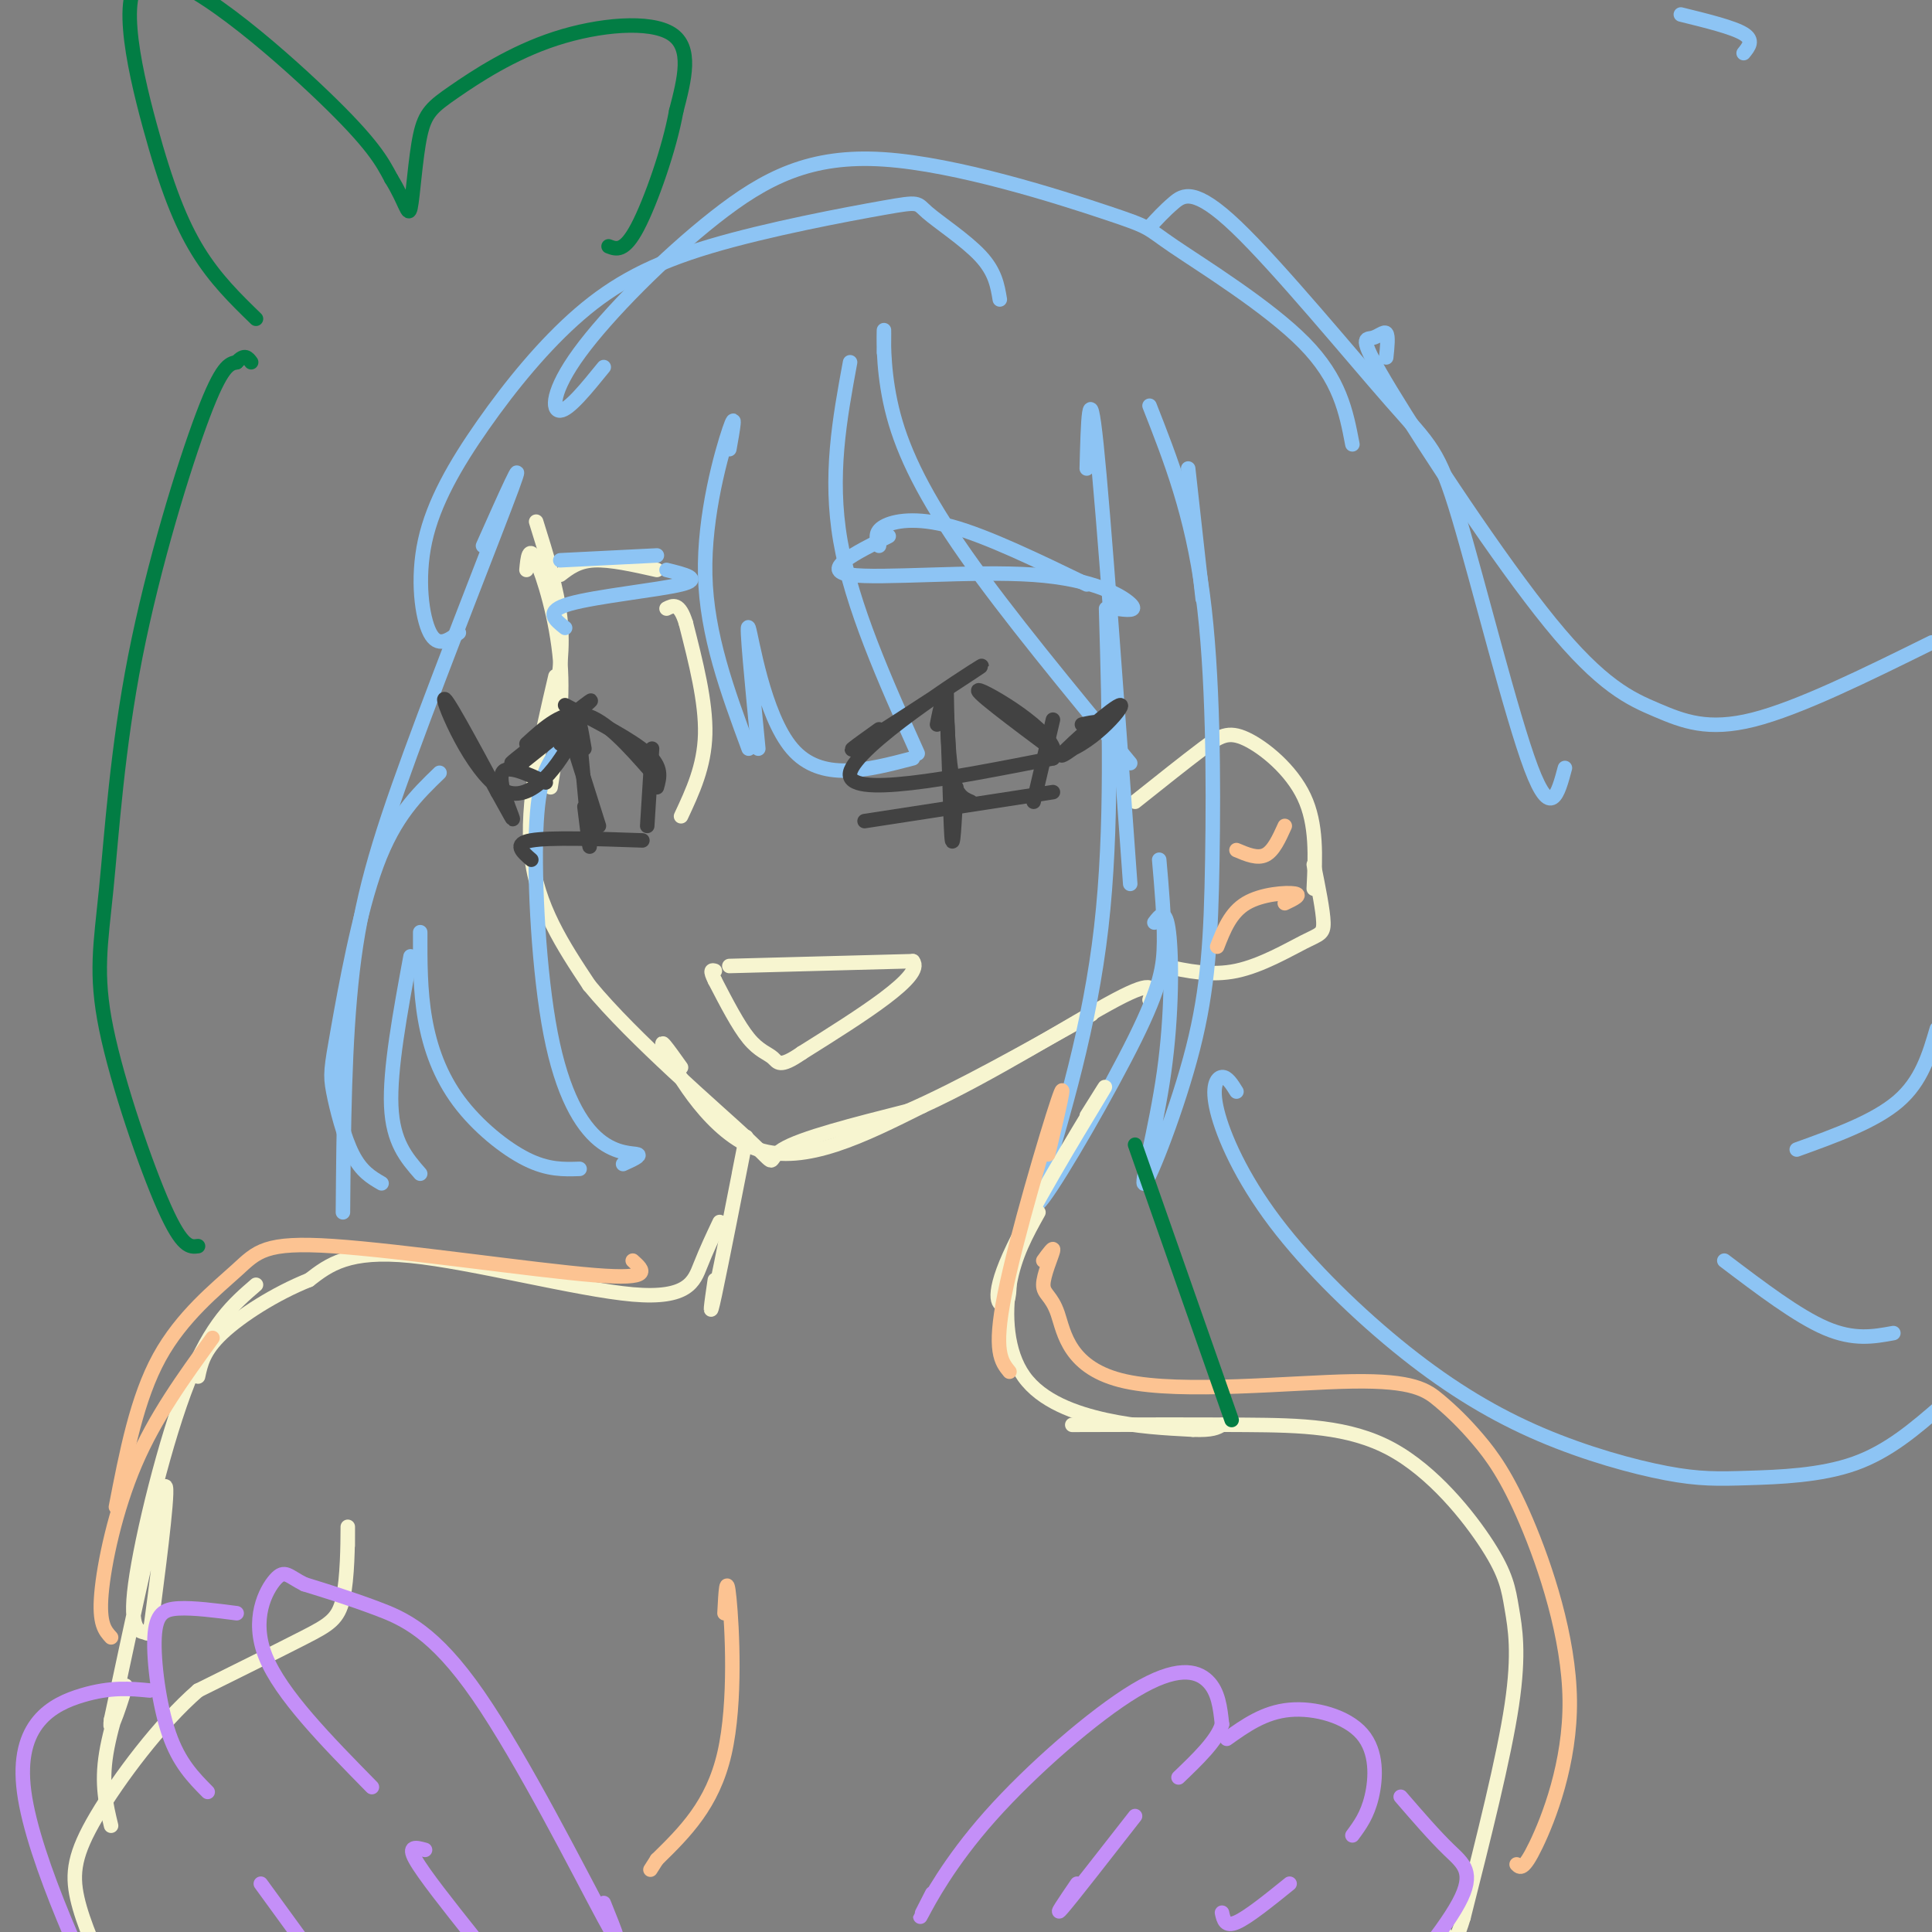 <svg viewBox='0 0 400 400' version='1.1' xmlns='http://www.w3.org/2000/svg' xmlns:xlink='http://www.w3.org/1999/xlink'><rect x="0" y="0" width="400" height="400" fill="#808080" stroke="none"/><g fill='none' stroke='rgb(247,245,208)' stroke-width='3' stroke-linecap='round' stroke-linejoin='round'><path d='M111,108c2.167,6.917 4.333,13.833 5,20c0.667,6.167 -0.167,11.583 -1,17'/><path d='M109,118c0.244,-2.600 0.489,-5.200 2,-2c1.511,3.200 4.289,12.200 5,21c0.711,8.800 -0.644,17.400 -2,26'/><path d='M115,140c-3.083,13.167 -6.167,26.333 -5,37c1.167,10.667 6.583,18.833 12,27'/><path d='M122,204c9.214,11.202 26.250,25.708 33,32c6.750,6.292 3.214,4.369 7,2c3.786,-2.369 14.893,-5.185 26,-8'/><path d='M188,230c10.667,-4.667 24.333,-12.333 38,-20'/><path d='M141,221c-2.622,-3.689 -5.244,-7.378 -3,-3c2.244,4.378 9.356,16.822 19,20c9.644,3.178 21.822,-2.911 34,-9'/><path d='M191,229c13.867,-6.289 31.533,-17.511 40,-22c8.467,-4.489 7.733,-2.244 7,0'/><path d='M235,166c5.244,-4.179 10.488,-8.357 14,-11c3.512,-2.643 5.292,-3.750 9,-2c3.708,1.750 9.345,6.357 12,12c2.655,5.643 2.327,12.321 2,19'/><path d='M272,179c0.970,4.804 1.940,9.607 2,12c0.060,2.393 -0.792,2.375 -4,4c-3.208,1.625 -8.774,4.893 -14,6c-5.226,1.107 -10.113,0.054 -15,-1'/><path d='M151,200c0.000,0.000 38.000,-1.000 38,-1'/><path d='M189,199c2.500,3.000 -10.250,11.000 -23,19'/><path d='M166,218c-4.702,3.262 -4.958,1.917 -6,1c-1.042,-0.917 -2.869,-1.405 -5,-4c-2.131,-2.595 -4.565,-7.298 -7,-12'/><path d='M148,203c-1.167,-2.333 -0.583,-2.167 0,-2'/><path d='M141,169c2.417,-5.167 4.833,-10.333 5,-17c0.167,-6.667 -1.917,-14.833 -4,-23'/><path d='M142,129c-1.333,-4.333 -2.667,-3.667 -4,-3'/><path d='M136,118c-4.833,-1.083 -9.667,-2.167 -13,-2c-3.333,0.167 -5.167,1.583 -7,3'/></g>
<g fill='none' stroke='rgb(141,196,244)' stroke-width='3' stroke-linecap='round' stroke-linejoin='round'><path d='M361,11c1.083,-1.333 2.167,-2.667 0,-4c-2.167,-1.333 -7.583,-2.667 -13,-4'/><path d='M116,116c0.000,0.000 20.000,-1.000 20,-1'/><path d='M138,118c3.800,0.933 7.600,1.867 3,3c-4.600,1.133 -17.600,2.467 -23,4c-5.400,1.533 -3.200,3.267 -1,5'/><path d='M182,113c-0.511,-1.422 -1.022,-2.844 1,-4c2.022,-1.156 6.578,-2.044 14,0c7.422,2.044 17.711,7.022 28,12'/><path d='M184,111c-7.065,3.554 -14.131,7.107 -8,8c6.131,0.893 25.458,-0.875 38,0c12.542,0.875 18.298,4.393 20,6c1.702,1.607 -0.649,1.304 -3,1'/><path d='M151,93c0.756,-4.222 1.511,-8.444 0,-4c-1.511,4.444 -5.289,17.556 -5,30c0.289,12.444 4.644,24.222 9,36'/><path d='M157,155c-1.289,-13.289 -2.578,-26.578 -2,-25c0.578,1.578 3.022,18.022 9,25c5.978,6.978 15.489,4.489 25,2'/><path d='M190,156c-6.833,-15.250 -13.667,-30.500 -16,-44c-2.333,-13.500 -0.167,-25.250 2,-37'/><path d='M183,73c0.018,-3.006 0.036,-6.012 0,-4c-0.036,2.012 -0.125,9.042 2,17c2.125,7.958 6.464,16.845 15,29c8.536,12.155 21.268,27.577 34,43'/><path d='M225,97c0.250,-9.667 0.500,-19.333 2,-5c1.500,14.333 4.250,52.667 7,91'/><path d='M229,126c0.667,22.833 1.333,45.667 -1,66c-2.333,20.333 -7.667,38.167 -13,56'/><path d='M218,237c-2.810,7.887 -5.619,15.774 -2,11c3.619,-4.774 13.667,-22.208 19,-33c5.333,-10.792 5.952,-14.940 6,-20c0.048,-5.060 -0.476,-11.030 -1,-17'/><path d='M239,191c1.187,-1.571 2.374,-3.142 3,2c0.626,5.142 0.690,16.998 -1,29c-1.690,12.002 -5.135,24.150 -4,23c1.135,-1.150 6.851,-15.597 10,-28c3.149,-12.403 3.733,-22.762 4,-39c0.267,-16.238 0.219,-38.354 -2,-55c-2.219,-16.646 -6.610,-27.823 -11,-39'/><path d='M246,97c0.000,0.000 3.000,27.000 3,27'/><path d='M100,113c4.565,-10.250 9.131,-20.500 6,-12c-3.131,8.500 -13.958,35.750 -21,55c-7.042,19.250 -10.298,30.500 -12,45c-1.702,14.500 -1.851,32.250 -2,50'/><path d='M91,160c-4.641,4.480 -9.282,8.960 -13,19c-3.718,10.040 -6.512,25.640 -8,34c-1.488,8.360 -1.670,9.482 -1,13c0.670,3.518 2.191,9.434 4,13c1.809,3.566 3.904,4.783 6,6'/><path d='M87,243c-2.833,-3.250 -5.667,-6.500 -6,-14c-0.333,-7.500 1.833,-19.250 4,-31'/><path d='M87,193c-0.018,6.030 -0.036,12.060 1,18c1.036,5.940 3.125,11.792 7,17c3.875,5.208 9.536,9.774 14,12c4.464,2.226 7.732,2.113 11,2'/><path d='M129,241c1.901,-0.863 3.802,-1.726 3,-2c-0.802,-0.274 -4.308,0.040 -8,-3c-3.692,-3.040 -7.571,-9.434 -10,-22c-2.429,-12.566 -3.408,-31.305 -3,-42c0.408,-10.695 2.204,-13.348 4,-16'/><path d='M95,131c-2.182,1.584 -4.365,3.169 -6,0c-1.635,-3.169 -2.724,-11.091 -1,-19c1.724,-7.909 6.259,-15.803 12,-24c5.741,-8.197 12.686,-16.695 20,-23c7.314,-6.305 14.996,-10.416 27,-14c12.004,-3.584 28.331,-6.641 36,-8c7.669,-1.359 6.680,-1.020 9,1c2.320,2.020 7.949,5.720 11,9c3.051,3.280 3.526,6.140 4,9'/><path d='M125,76c-3.596,4.433 -7.192,8.866 -9,9c-1.808,0.134 -1.829,-4.031 4,-12c5.829,-7.969 17.507,-19.741 28,-28c10.493,-8.259 19.801,-13.006 35,-12c15.199,1.006 36.291,7.764 46,11c9.709,3.236 8.037,2.948 14,7c5.963,4.052 19.561,12.443 27,20c7.439,7.557 8.720,14.278 10,21'/><path d='M238,47c1.527,-1.671 3.055,-3.342 5,-5c1.945,-1.658 4.309,-3.303 13,5c8.691,8.303 23.711,26.556 32,36c8.289,9.444 9.847,10.081 14,24c4.153,13.919 10.901,41.120 15,52c4.099,10.880 5.550,5.440 7,0'/><path d='M287,74c0.233,-2.247 0.467,-4.494 0,-5c-0.467,-0.506 -1.634,0.727 -3,1c-1.366,0.273 -2.929,-0.416 4,11c6.929,11.416 22.352,34.936 33,48c10.648,13.064 16.521,15.671 22,18c5.479,2.329 10.566,4.380 20,2c9.434,-2.380 23.217,-9.190 37,-16'/><path d='M256,226c-0.962,-1.550 -1.925,-3.099 -3,-3c-1.075,0.099 -2.263,1.848 -1,7c1.263,5.152 4.978,13.707 12,23c7.022,9.293 17.350,19.325 27,27c9.650,7.675 18.622,12.993 28,17c9.378,4.007 19.163,6.703 26,8c6.837,1.297 10.725,1.195 17,1c6.275,-0.195 14.936,-0.484 22,-3c7.064,-2.516 12.532,-7.258 18,-12'/><path d='M392,276c-4.083,0.750 -8.167,1.500 -14,-1c-5.833,-2.500 -13.417,-8.250 -21,-14'/><path d='M372,238c8.083,-2.917 16.167,-5.833 21,-10c4.833,-4.167 6.417,-9.583 8,-15'/></g>
<g fill='none' stroke='rgb(247,245,208)' stroke-width='3' stroke-linecap='round' stroke-linejoin='round'><path d='M225,231c2.845,-4.554 5.690,-9.107 2,-3c-3.690,6.107 -13.917,22.875 -18,32c-4.083,9.125 -2.024,10.607 -1,10c1.024,-0.607 1.012,-3.304 1,-6'/><path d='M215,251c-2.476,4.446 -4.952,8.893 -6,15c-1.048,6.107 -0.667,13.875 3,19c3.667,5.125 10.619,7.607 17,9c6.381,1.393 12.190,1.696 18,2'/><path d='M247,296c4.000,0.167 5.000,-0.417 6,-1'/><path d='M222,295c12.388,-0.041 24.777,-0.082 36,0c11.223,0.082 21.281,0.287 30,5c8.719,4.713 16.100,13.933 20,20c3.900,6.067 4.319,8.979 5,13c0.681,4.021 1.623,9.149 0,20c-1.623,10.851 -5.812,27.426 -10,44'/><path d='M303,397c-2.333,7.833 -3.167,5.417 -4,3'/><path d='M153,243c1.089,-5.511 2.178,-11.022 1,-5c-1.178,6.022 -4.622,23.578 -6,30c-1.378,6.422 -0.689,1.711 0,-3'/><path d='M149,253c-1.351,2.857 -2.702,5.714 -4,9c-1.298,3.286 -2.542,7.000 -14,6c-11.458,-1.000 -33.131,-6.714 -46,-8c-12.869,-1.286 -16.935,1.857 -21,5'/><path d='M64,265c-7.044,2.822 -14.156,7.378 -18,11c-3.844,3.622 -4.422,6.311 -5,9'/><path d='M72,320c0.006,-2.679 0.012,-5.357 0,-3c-0.012,2.357 -0.042,9.750 -1,14c-0.958,4.250 -2.845,5.357 -8,8c-5.155,2.643 -13.577,6.821 -22,11'/><path d='M41,350c-7.833,6.786 -16.417,18.250 -21,26c-4.583,7.750 -5.167,11.786 -4,17c1.167,5.214 4.083,11.607 7,18'/><path d='M53,266c-4.618,3.987 -9.236,7.974 -14,20c-4.764,12.026 -9.674,32.090 -11,42c-1.326,9.910 0.933,9.667 2,10c1.067,0.333 0.941,1.244 2,-7c1.059,-8.244 3.303,-25.641 2,-23c-1.303,2.641 -6.151,25.321 -11,48'/><path d='M23,356c-0.774,5.190 2.792,-5.833 3,-7c0.208,-1.167 -2.940,7.524 -4,14c-1.060,6.476 -0.030,10.738 1,15'/></g>
<g fill='none' stroke='rgb(196,143,248)' stroke-width='3' stroke-linecap='round' stroke-linejoin='round'><path d='M125,394c2.405,5.964 4.810,11.929 0,3c-4.810,-8.929 -16.833,-32.750 -26,-46c-9.167,-13.250 -15.476,-15.929 -21,-18c-5.524,-2.071 -10.262,-3.536 -15,-5'/><path d='M63,328c-3.298,-1.631 -4.042,-3.208 -6,-1c-1.958,2.208 -5.131,8.202 -2,16c3.131,7.798 12.565,17.399 22,27'/><path d='M88,383c-1.833,-0.500 -3.667,-1.000 -2,2c1.667,3.000 6.833,9.500 12,16'/><path d='M49,334c-4.464,-0.577 -8.929,-1.155 -12,-1c-3.071,0.155 -4.750,1.042 -5,6c-0.250,4.958 0.929,13.988 3,20c2.071,6.012 5.036,9.006 8,12'/><path d='M54,390c0.000,0.000 16.000,22.000 16,22'/><path d='M31,350c-4.014,-0.391 -8.029,-0.781 -14,1c-5.971,1.781 -13.900,5.735 -12,20c1.900,14.265 13.627,38.841 19,50c5.373,11.159 4.392,8.903 5,8c0.608,-0.903 2.804,-0.451 5,0'/><path d='M34,429c0.833,0.000 0.417,0.000 0,0'/><path d='M193,392c-1.636,3.198 -3.273,6.396 -2,4c1.273,-2.396 5.455,-10.384 14,-20c8.545,-9.616 21.455,-20.858 30,-26c8.545,-5.142 12.727,-4.183 15,-2c2.273,2.183 2.636,5.592 3,9'/><path d='M253,357c-1.000,3.333 -5.000,7.167 -9,11'/><path d='M235,376c-6.500,8.333 -13.000,16.667 -15,19c-2.000,2.333 0.500,-1.333 3,-5'/><path d='M254,360c3.881,-2.762 7.762,-5.524 13,-6c5.238,-0.476 11.833,1.333 15,5c3.167,3.667 2.905,9.190 2,13c-0.905,3.810 -2.452,5.905 -4,8'/><path d='M267,390c-4.333,3.500 -8.667,7.000 -11,8c-2.333,1.000 -2.667,-0.500 -3,-2'/><path d='M290,372c3.506,4.060 7.012,8.119 10,11c2.988,2.881 5.458,4.583 2,11c-3.458,6.417 -12.845,17.548 -18,22c-5.155,4.452 -6.077,2.226 -7,0'/></g>
<g fill='none' stroke='rgb(252,195,146)' stroke-width='3' stroke-linecap='round' stroke-linejoin='round'><path d='M150,334c0.222,-4.333 0.444,-8.667 1,-3c0.556,5.667 1.444,21.333 -1,32c-2.444,10.667 -8.222,16.333 -14,22'/><path d='M136,385c-2.333,3.667 -1.167,1.833 0,0'/><path d='M131,261c2.241,2.005 4.482,4.010 -8,3c-12.482,-1.010 -39.686,-5.033 -54,-6c-14.314,-0.967 -15.738,1.124 -20,5c-4.262,3.876 -11.360,9.536 -16,18c-4.640,8.464 -6.820,19.732 -9,31'/><path d='M44,277c-5.933,8.178 -11.867,16.356 -16,26c-4.133,9.644 -6.467,20.756 -7,27c-0.533,6.244 0.733,7.622 2,9'/><path d='M217,239c2.089,-8.733 4.178,-17.467 2,-11c-2.178,6.467 -8.622,28.133 -11,40c-2.378,11.867 -0.689,13.933 1,16'/><path d='M216,261c1.142,-1.571 2.284,-3.143 2,-2c-0.284,1.143 -1.993,4.999 -2,7c-0.007,2.001 1.688,2.147 3,6c1.312,3.853 2.242,11.413 14,14c11.758,2.587 34.346,0.200 47,0c12.654,-0.200 15.374,1.787 18,4c2.626,2.213 5.157,4.654 8,8c2.843,3.346 5.999,7.598 10,17c4.001,9.402 8.846,23.954 9,37c0.154,13.046 -4.385,24.584 -7,30c-2.615,5.416 -3.308,4.708 -4,4'/><path d='M256,176c2.167,0.917 4.333,1.833 6,1c1.667,-0.833 2.833,-3.417 4,-6'/><path d='M266,187c1.822,-0.867 3.644,-1.733 2,-2c-1.644,-0.267 -6.756,0.067 -10,2c-3.244,1.933 -4.622,5.467 -6,9'/></g>
<g fill='none' stroke='rgb(66,66,66)' stroke-width='3' stroke-linecap='round' stroke-linejoin='round'><path d='M136,163c0.583,-2.083 1.167,-4.167 -2,-7c-3.167,-2.833 -10.083,-6.417 -17,-10'/><path d='M135,160c-4.833,-5.500 -9.667,-11.000 -14,-12c-4.333,-1.000 -8.167,2.500 -12,6'/><path d='M119,148c2.467,-2.111 4.933,-4.222 2,-2c-2.933,2.222 -11.267,8.778 -14,11c-2.733,2.222 0.133,0.111 3,-2'/><path d='M118,150c0.000,0.000 -10.000,8.000 -10,8'/><path d='M116,154c2.399,-2.881 4.798,-5.762 3,-2c-1.798,3.762 -7.792,14.167 -14,12c-6.208,-2.167 -12.631,-16.905 -13,-19c-0.369,-2.095 5.315,8.452 11,19'/><path d='M103,164c2.607,4.631 3.625,6.708 3,5c-0.625,-1.708 -2.893,-7.202 -2,-9c0.893,-1.798 4.946,0.101 9,2'/><path d='M121,155c-0.667,-3.867 -1.333,-7.733 -1,-3c0.333,4.733 1.667,18.067 2,22c0.333,3.933 -0.333,-1.533 -1,-7'/><path d='M118,152c0.000,0.000 6.000,19.000 6,19'/><path d='M135,155c0.000,0.000 -1.000,16.000 -1,16'/><path d='M133,174c-9.583,-0.333 -19.167,-0.667 -23,0c-3.833,0.667 -1.917,2.333 0,4'/><path d='M182,151c-4.500,3.214 -9.000,6.429 -2,2c7.000,-4.429 25.500,-16.500 23,-15c-2.500,1.500 -26.000,16.571 -27,22c-1.000,5.429 20.500,1.214 42,-3'/><path d='M218,157c2.489,-4.156 -12.289,-13.044 -15,-14c-2.711,-0.956 6.644,6.022 16,13'/><path d='M219,156c6.268,-0.936 13.938,-9.777 13,-10c-0.938,-0.223 -10.483,8.171 -12,10c-1.517,1.829 4.995,-2.906 7,-5c2.005,-2.094 -0.498,-1.547 -3,-1'/><path d='M194,150c0.756,-3.844 1.511,-7.689 2,-2c0.489,5.689 0.711,20.911 1,25c0.289,4.089 0.644,-2.956 1,-10'/><path d='M196,148c-0.022,-3.333 -0.044,-6.667 0,-4c0.044,2.667 0.156,11.333 1,16c0.844,4.667 2.422,5.333 4,6'/><path d='M218,149c0.000,0.000 -4.000,17.000 -4,17'/><path d='M218,164c0.000,0.000 -39.000,6.000 -39,6'/></g>
<g fill='none' stroke='rgb(2,125,68)' stroke-width='3' stroke-linecap='round' stroke-linejoin='round'><path d='M41,258c-1.621,0.217 -3.243,0.433 -7,-8c-3.757,-8.433 -9.650,-25.517 -12,-37c-2.350,-11.483 -1.156,-17.367 0,-29c1.156,-11.633 2.273,-29.017 6,-48c3.727,-18.983 10.065,-39.567 14,-50c3.935,-10.433 5.468,-10.717 7,-11'/><path d='M49,75c1.667,-1.833 2.333,-0.917 3,0'/><path d='M53,66c-4.204,-4.085 -8.408,-8.169 -12,-14c-3.592,-5.831 -6.571,-13.408 -10,-26c-3.429,-12.592 -7.308,-30.198 0,-31c7.308,-0.802 25.802,15.199 36,25c10.198,9.801 12.099,13.400 14,17'/><path d='M81,37c3.000,4.796 3.500,8.286 4,6c0.500,-2.286 0.999,-10.347 2,-15c1.001,-4.653 2.506,-5.897 7,-9c4.494,-3.103 11.979,-8.066 21,-11c9.021,-2.934 19.577,-3.838 24,-1c4.423,2.838 2.711,9.419 1,16'/><path d='M140,23c-1.356,7.644 -5.244,18.756 -8,24c-2.756,5.244 -4.378,4.622 -6,4'/><path d='M235,237c0.000,0.000 20.000,57.000 20,57'/></g>
</svg>